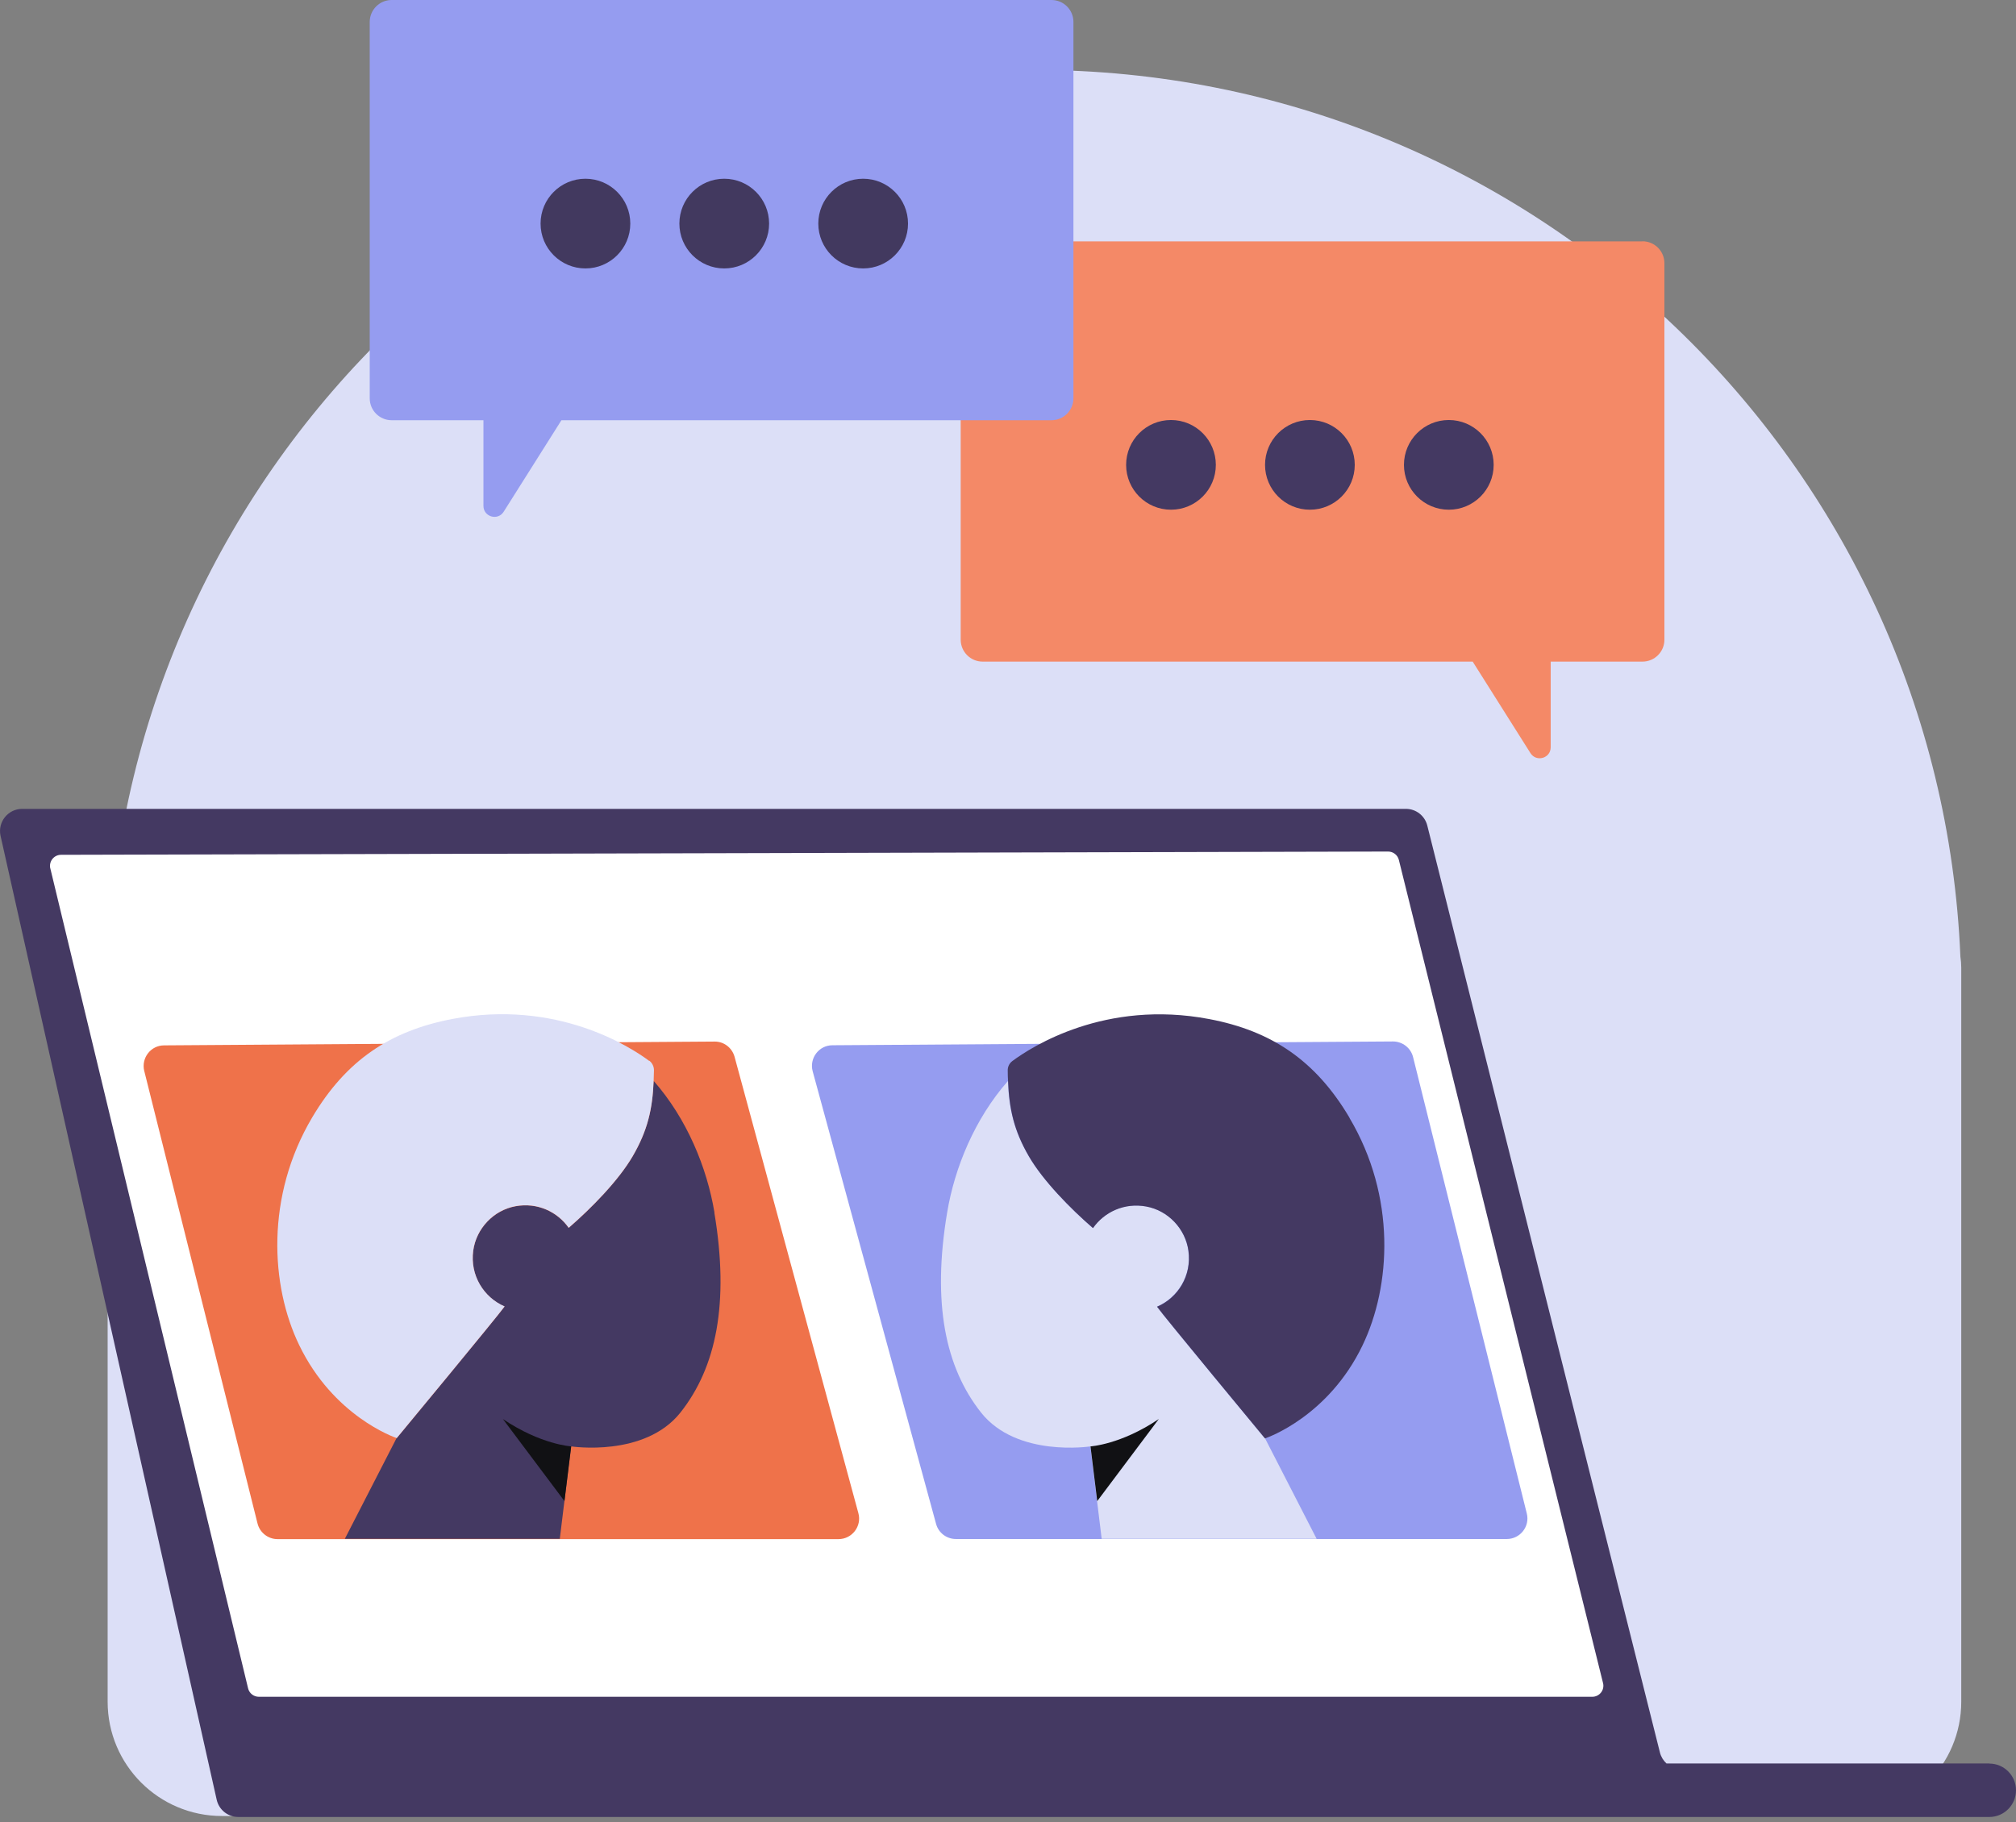 <svg width="240" height="217" viewBox="0 0 240 217" fill="none" xmlns="http://www.w3.org/2000/svg">
<rect x="0" y="0" width="240" height="217" fill="#808080" stroke="none"/>
<g clip-path="url(#clip0_42070_6412)">
<path d="M219.867 216.247C227.393 216.247 233.483 210.157 233.483 202.631V115.222C233.483 114.783 233.444 114.343 233.38 113.916C230.936 55.174 182.512 8.327 123.136 8.327C63.759 8.327 15.348 55.174 12.904 113.916C12.84 114.343 12.814 114.783 12.814 115.222V202.631C12.814 210.157 18.904 216.247 26.43 216.247H219.88H219.867Z" fill="#DCDFF7"/>
<path d="M195.52 28.744H116.981C115.545 28.744 114.369 29.908 114.369 31.356V76.173C114.369 77.608 115.532 78.784 116.981 78.784H175.322L182.201 89.685C182.9 90.784 184.606 90.293 184.606 88.987V78.784H195.532C196.968 78.784 198.144 77.621 198.144 76.173V31.343C198.144 29.908 196.981 28.731 195.532 28.731L195.52 28.744Z" fill="#F48967"/>
<path d="M139.402 60.695C142.351 60.695 144.742 58.304 144.742 55.355C144.742 52.405 142.351 50.014 139.402 50.014C136.453 50.014 134.062 52.405 134.062 55.355C134.062 58.304 136.453 60.695 139.402 60.695Z" fill="#443962"/>
<path d="M155.94 60.695C158.889 60.695 161.28 58.304 161.28 55.355C161.28 52.405 158.889 50.014 155.94 50.014C152.99 50.014 150.6 52.405 150.6 55.355C150.6 58.304 152.99 60.695 155.94 60.695Z" fill="#443962"/>
<path d="M172.478 60.695C175.427 60.695 177.818 58.304 177.818 55.355C177.818 52.405 175.427 50.014 172.478 50.014C169.528 50.014 167.137 52.405 167.137 55.355C167.137 58.304 169.528 60.695 172.478 60.695Z" fill="#443962"/>
<path d="M236.819 209.989H198.39C198.015 209.64 197.744 209.2 197.614 208.696L169.917 98.309C169.62 97.133 168.573 96.318 167.37 96.318H2.638C0.957 96.318 -0.297 97.883 0.065 99.525L25.796 214.307C26.067 215.51 27.128 216.363 28.369 216.363H236.819C238.578 216.363 240 214.941 240 213.182C240 211.424 238.578 210.002 236.819 210.002V209.989Z" fill="#443962"/>
<path d="M5.987 103.391L29.533 201.041C29.675 201.636 30.205 202.049 30.813 202.049H189.559C190.412 202.049 191.046 201.248 190.839 200.42L166.53 102.395C166.387 101.813 165.857 101.4 165.25 101.4L7.267 101.788C6.413 101.788 5.793 102.589 5.987 103.417V103.391Z" fill="white"/>
<path d="M17.171 127.519L30.658 181.413C30.929 182.499 31.912 183.275 33.037 183.275H99.822C101.438 183.275 102.615 181.736 102.188 180.184L87.448 125.838C87.15 124.765 86.181 124.015 85.069 124.028L19.538 124.48C17.947 124.48 16.796 125.98 17.171 127.532V127.519Z" fill="#EF724A"/>
<path d="M96.745 127.558L111.434 181.451C111.718 182.525 112.688 183.262 113.8 183.262H179.382C180.973 183.262 182.15 181.762 181.762 180.223L168.224 125.877C167.952 124.778 166.956 124.015 165.831 124.015L99.098 124.467C97.495 124.467 96.331 126.006 96.745 127.558Z" fill="#959CF0"/>
<path d="M125.179 0C126.614 0 127.79 1.164 127.79 2.612V47.428C127.79 48.864 126.627 50.04 125.179 50.04H66.837L59.958 60.941C59.26 62.04 57.553 61.548 57.553 60.242V50.04H46.627C45.191 50.04 44.015 48.877 44.015 47.428V2.612C44.015 1.177 45.178 0 46.627 0H125.179Z" fill="#959CF0"/>
<path d="M102.757 31.964C105.707 31.964 108.098 29.573 108.098 26.624C108.098 23.674 105.707 21.283 102.757 21.283C99.808 21.283 97.417 23.674 97.417 26.624C97.417 29.573 99.808 31.964 102.757 31.964Z" fill="#42395F"/>
<path d="M86.219 31.964C89.169 31.964 91.56 29.573 91.56 26.624C91.56 23.674 89.169 21.283 86.219 21.283C83.27 21.283 80.879 23.674 80.879 26.624C80.879 29.573 83.27 31.964 86.219 31.964Z" fill="#42395F"/>
<path d="M69.694 31.964C72.644 31.964 75.035 29.573 75.035 26.624C75.035 23.674 72.644 21.283 69.694 21.283C66.745 21.283 64.354 23.674 64.354 26.624C64.354 29.573 66.745 31.964 69.694 31.964Z" fill="#42395F"/>
<path d="M85.056 144.393C84.163 139.014 81.758 133.195 77.815 128.709C77.672 132.058 77.103 134.618 75.332 137.669C73.651 140.566 70.393 143.889 67.703 146.216C66.358 144.303 63.979 143.165 61.367 143.643C58.755 144.122 56.687 146.307 56.337 148.932C55.937 151.893 57.592 154.518 60.074 155.578C59.376 156.586 47.234 171.249 47.234 171.249H47.209L41.054 183.236H66.643L67.988 172.232C67.988 172.232 76.742 173.577 81.008 168.198C85.275 162.806 86.84 155.177 85.043 144.406L85.056 144.393Z" fill="#443962"/>
<path d="M77.284 126.329C75.048 124.661 66.281 118.972 53.842 121.338C46.459 122.748 41.196 126.252 37.162 133.066C31.602 142.454 32.196 153.108 35.623 160.181C39.696 168.612 46.898 171.133 47.209 171.236H47.234C47.234 171.236 59.376 156.573 60.074 155.565C57.592 154.492 55.937 151.867 56.337 148.919C56.699 146.281 58.755 144.109 61.367 143.63C63.979 143.152 66.358 144.29 67.703 146.203C70.393 143.876 73.651 140.553 75.332 137.656C77.103 134.605 77.685 132.045 77.815 128.696C77.828 128.295 77.841 127.881 77.853 127.441C77.853 126.989 77.647 126.575 77.297 126.304L77.284 126.329Z" fill="#DCDFF7"/>
<path d="M68.001 172.232C68.001 172.232 64.38 172.025 59.867 168.974L67.199 178.749L68.001 172.232Z" fill="#111114"/>
<path d="M137.734 155.591C140.216 154.518 141.872 151.893 141.471 148.945C141.109 146.307 139.053 144.134 136.441 143.656C133.829 143.178 131.45 144.315 130.105 146.229C127.415 143.902 124.157 140.579 122.476 137.682C120.705 134.631 120.123 132.07 119.993 128.722C116.05 133.208 113.645 139.027 112.752 144.406C110.955 155.177 112.533 162.806 116.787 168.198C121.054 173.59 129.808 172.232 129.808 172.232L131.152 183.236H156.741L150.587 171.249H150.561C150.561 171.249 138.419 156.586 137.721 155.578L137.734 155.591Z" fill="#DCDFF7"/>
<path d="M160.646 133.079C156.599 126.252 151.337 122.748 143.966 121.351C131.54 118.985 122.773 124.674 120.524 126.342C120.162 126.614 119.955 127.028 119.968 127.48C119.968 127.907 119.981 128.321 120.006 128.734C120.149 132.083 120.718 134.644 122.489 137.695C124.17 140.592 127.428 143.915 130.118 146.242C131.463 144.328 133.842 143.191 136.454 143.669C139.066 144.147 141.135 146.333 141.484 148.957C141.885 151.919 140.229 154.543 137.747 155.604C138.445 156.612 150.587 171.275 150.587 171.275H150.613C150.923 171.172 158.138 168.65 162.198 160.22C165.612 153.134 166.219 142.492 160.646 133.105V133.079Z" fill="#443962"/>
<path d="M129.821 172.232C129.821 172.232 133.441 172.025 137.954 168.974L130.622 178.749L129.821 172.232Z" fill="#111114"/>
</g>
<defs>
<clipPath id="clip0_42070_6412">
<rect width="240" height="216.35" fill="white"/>
</clipPath>
</defs>
</svg>
